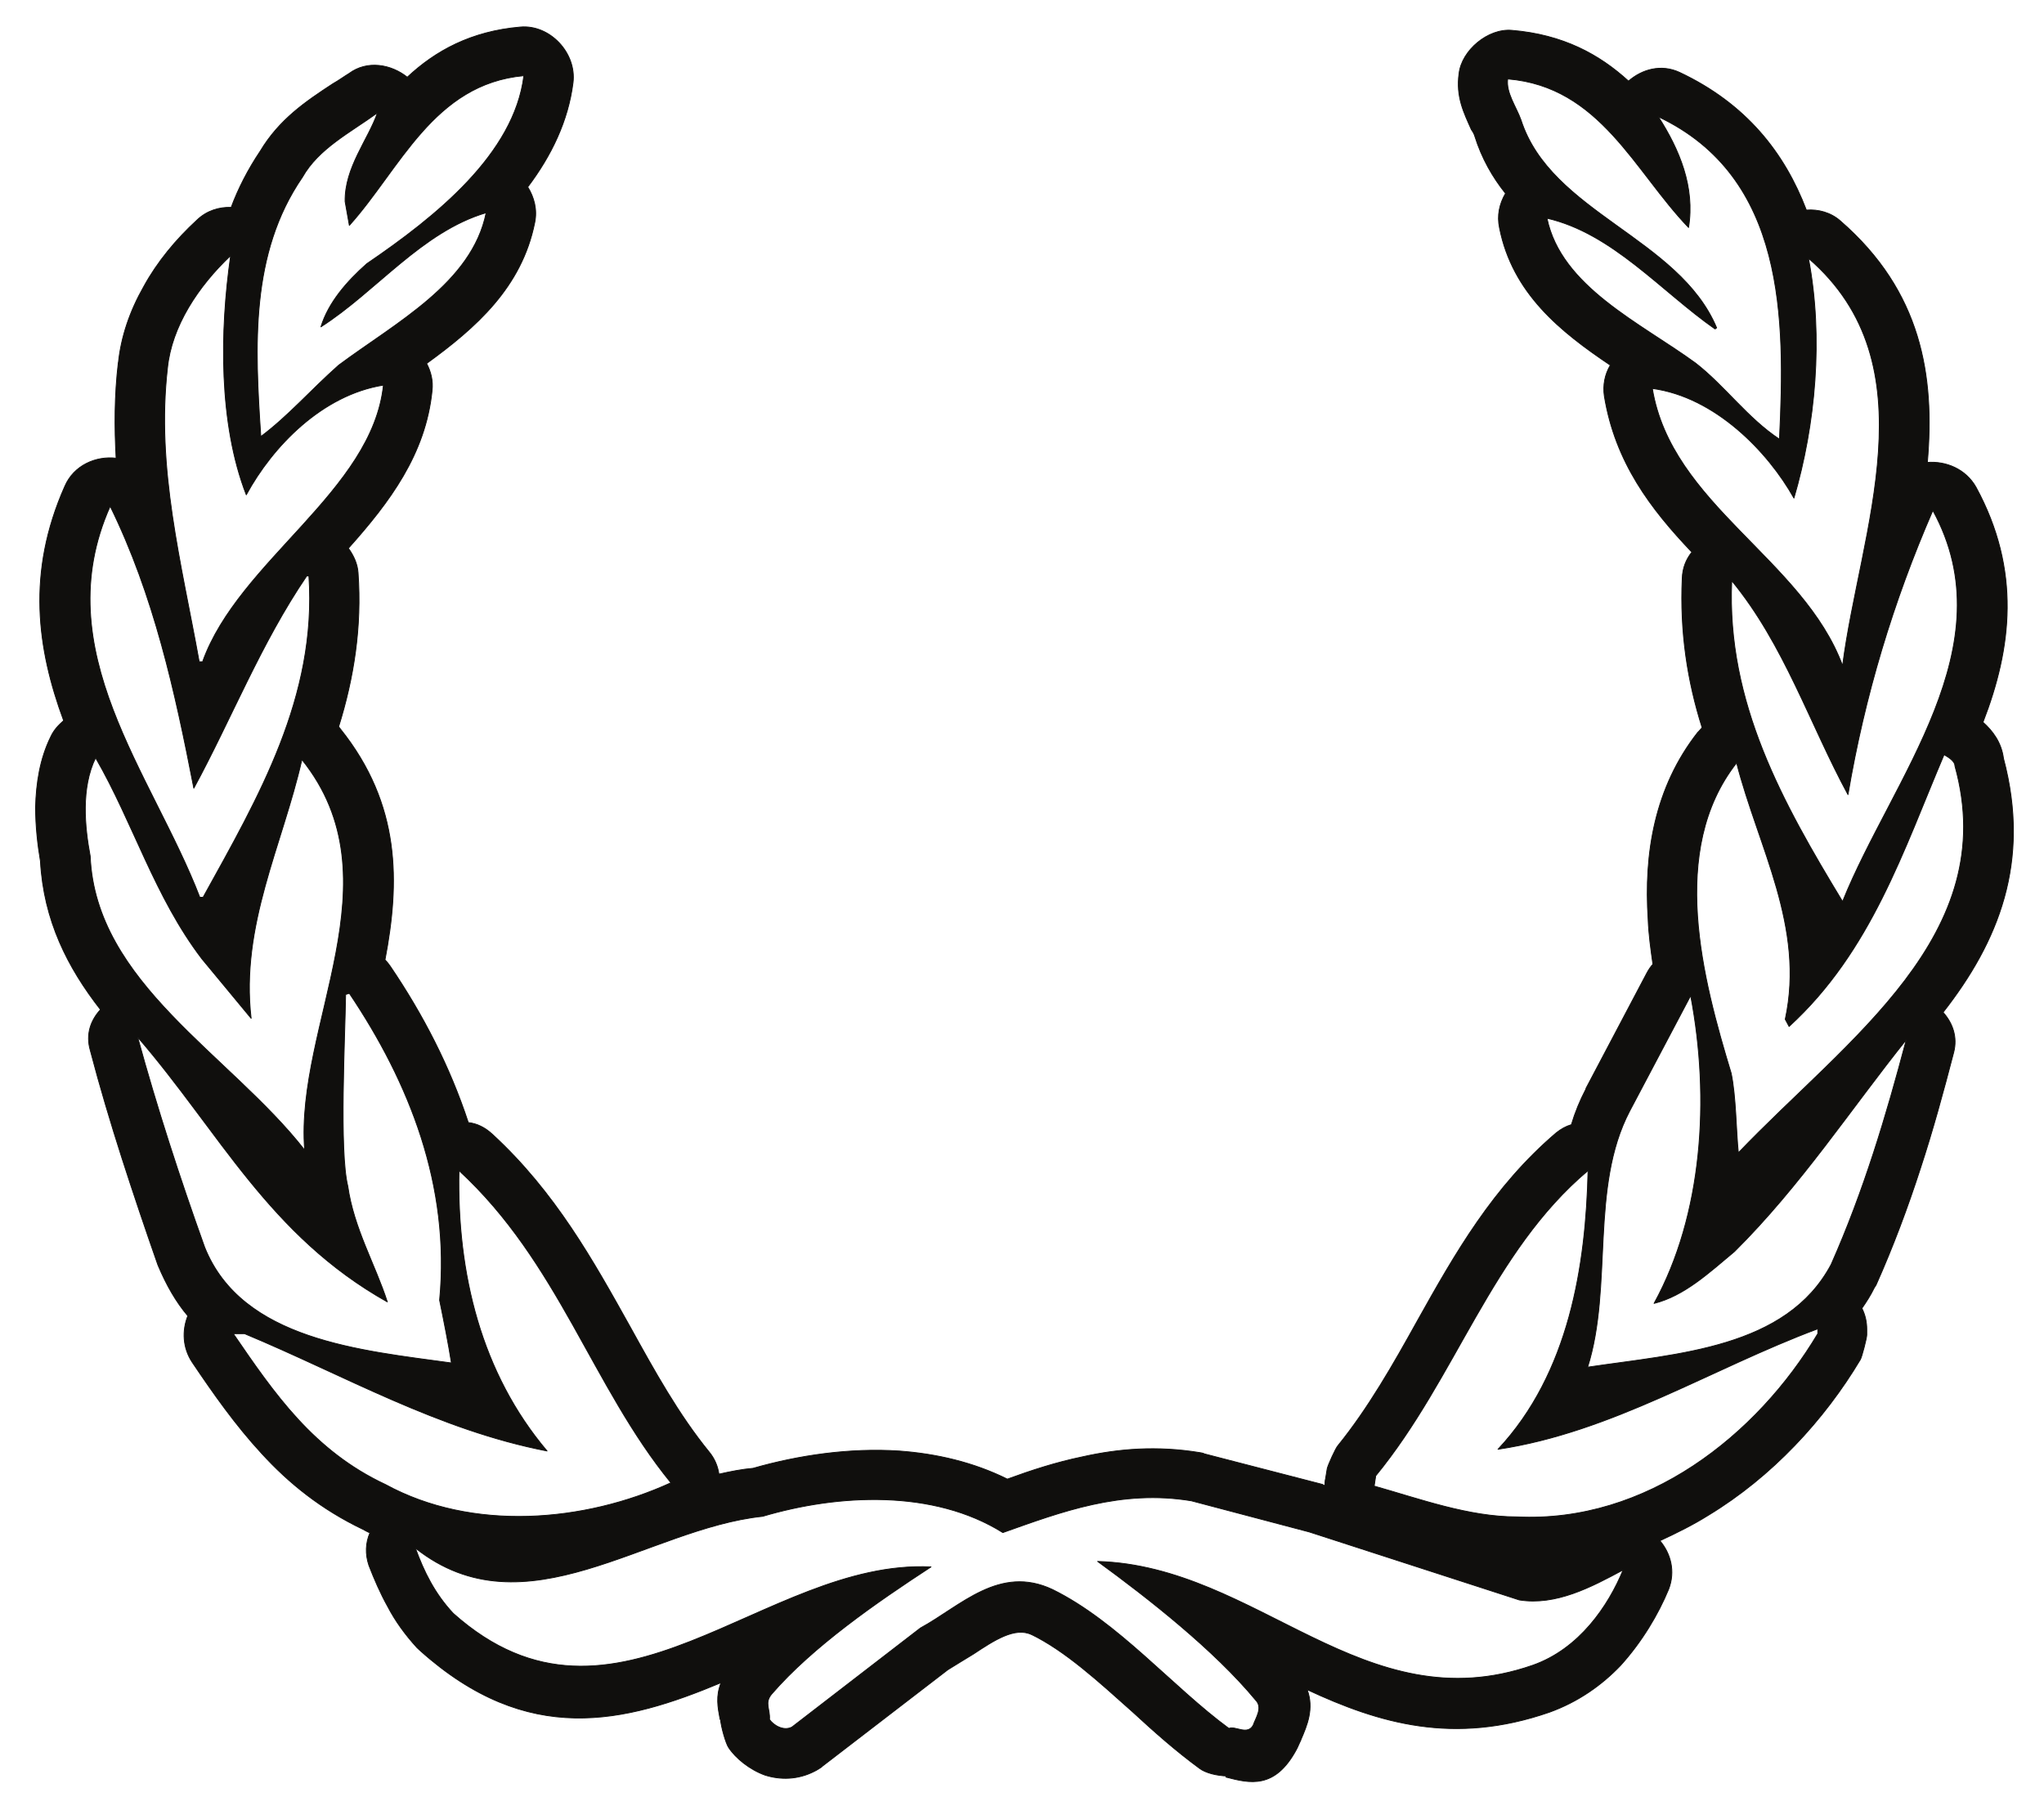 <?xml version="1.0" encoding="UTF-8"?>
<svg xmlns="http://www.w3.org/2000/svg" xmlns:xlink="http://www.w3.org/1999/xlink" width="299.13pt" height="264.348pt" viewBox="0 0 299.13 264.348" version="1.1">
<g id="surface1">
<path style="fill:none;stroke-width:0.12;stroke-linecap:butt;stroke-linejoin:round;stroke:rgb(6.476%,5.928%,5.235%);stroke-opacity:1;stroke-miterlimit:10;" d="M 0.001 -0.001 C 1.989 1.73 4.77 2.519 7.461 1.281 C 17.239 -3.321 22.848 -10.52 26.032 -18.879 C 27.751 -18.739 29.598 -19.219 31.008 -20.469 C 42.86 -30.758 44.848 -43.09 43.739 -55.809 C 46.43 -55.59 49.348 -56.751 50.86 -59.438 C 57.489 -71.629 56.071 -83.001 51.879 -93.829 C 53.29 -95.098 54.571 -96.77 54.879 -99.129 C 58.911 -114.321 54.09 -126.001 46.04 -136.29 C 47.461 -137.879 48.161 -139.919 47.598 -142.129 C 46.09 -147.911 44.54 -153.61 42.719 -159.141 C 40.879 -164.829 38.751 -170.532 36.227 -176.2 L 35.969 -176.602 C 35.438 -177.7 34.809 -178.669 34.161 -179.602 C 34.641 -180.571 34.872 -181.59 34.872 -182.688 L 34.872 -183.489 C 34.872 -183.969 34.161 -186.719 33.93 -187.11 C 28.629 -195.989 20.977 -204.258 11.711 -209.879 C 9.411 -211.321 7.059 -212.477 4.598 -213.622 C 6.18 -215.489 6.891 -218.102 5.872 -220.727 C 4.372 -224.36 1.989 -228.391 -1.16 -231.872 C -3.941 -234.79 -7.421 -237.227 -11.589 -238.727 C -25.589 -243.579 -36.511 -240.321 -47.023 -235.419 C -45.999 -238.188 -47.023 -240.629 -47.96 -242.79 L -47.96 -242.84 C -48.039 -242.93 -48.531 -244.122 -48.609 -244.2 C -51.761 -250.04 -55.468 -249.11 -58.871 -248.227 C -58.96 -248.227 -58.96 -248.141 -58.73 -248.059 C -60.289 -248.001 -61.878 -247.61 -62.761 -246.95 C -66.3 -244.352 -69.39 -241.602 -72.562 -238.68 C -77.468 -234.309 -82.429 -229.719 -87.499 -227.282 L -87.332 -227.372 C -89.8 -226.18 -92.859 -228.219 -95.859 -230.2 C -97.14 -230.989 -98.332 -231.7 -99.609 -232.501 L -117.999 -246.641 C -117.999 -246.727 -119.05 -247.352 -119.109 -247.352 C -121.57 -248.629 -124.179 -248.629 -126.39 -247.919 C -128.601 -247.122 -130.671 -245.45 -131.691 -243.891 C -132.089 -243.329 -132.8 -240.891 -132.89 -239.7 L -132.941 -239.782 C -133.281 -237.969 -133.589 -236.379 -132.8 -234.399 C -146.941 -240.321 -161.089 -243.809 -176.82 -229.719 L -177.3 -229.27 C -179.031 -227.372 -180.48 -225.379 -181.582 -223.258 C -182.691 -221.27 -183.539 -219.29 -184.332 -217.251 C -184.902 -215.571 -184.82 -213.93 -184.191 -212.477 C -184.499 -212.34 -184.902 -212.122 -185.21 -211.95 C -191.312 -209.032 -196.039 -205.227 -200.07 -200.809 C -203.859 -196.7 -207.039 -192.188 -210.191 -187.508 C -211.601 -185.391 -211.691 -182.86 -210.839 -180.712 C -212.57 -178.669 -213.98 -176.2 -215.171 -173.372 L -215.261 -173.141 C -217.07 -167.977 -218.8 -162.852 -220.48 -157.629 C -222.121 -152.501 -223.71 -147.2 -225.121 -141.821 C -225.781 -139.52 -225.07 -137.477 -223.621 -135.891 C -228.441 -129.712 -231.929 -122.852 -232.41 -114.149 C -232.812 -111.77 -233.121 -109.098 -233.121 -106.239 C -233.031 -102.758 -232.492 -99.212 -230.91 -95.981 C -230.429 -94.93 -229.718 -94.219 -229.011 -93.598 C -232.89 -83.079 -234.449 -71.938 -228.839 -59.301 C -227.511 -56.212 -224.273 -54.848 -221.332 -55.188 C -221.582 -50.68 -221.582 -46.008 -221.011 -41.188 L -221.011 -41.329 C -220.621 -37.391 -219.289 -33.59 -217.3 -30.098 C -215.32 -26.469 -212.57 -23.161 -209.48 -20.321 C -208.062 -18.962 -206.249 -18.419 -204.492 -18.481 C -203.468 -15.731 -202.05 -12.95 -200.242 -10.258 C -197.46 -5.61 -193.601 -3.001 -189.628 -0.399 C -188.761 0.089 -187.91 0.71 -187.249 1.109 C -184.589 3.089 -181.101 2.468 -178.718 0.57 C -174.609 4.421 -169.402 7.288 -162.199 7.91 C -157.859 8.312 -153.921 4.109 -154.46 -0.231 C -155.171 -5.84 -157.628 -10.911 -161.089 -15.501 C -160.152 -17.008 -159.671 -18.821 -160.07 -20.719 C -161.968 -30.188 -168.691 -36.11 -175.89 -41.329 C -175.261 -42.52 -174.921 -43.879 -175.089 -45.301 C -176.031 -54.622 -181.332 -61.649 -187.339 -68.372 C -186.539 -69.481 -186.011 -70.669 -185.921 -71.938 C -185.351 -79.911 -186.539 -87.36 -188.761 -94.481 C -188.699 -94.532 -188.609 -94.7 -188.531 -94.79 C -179.601 -105.93 -179.832 -117.329 -181.98 -128.61 C -181.64 -128.95 -181.41 -129.258 -181.191 -129.571 C -176.429 -136.602 -172.492 -144.2 -169.789 -152.419 C -168.523 -152.559 -167.351 -153.129 -166.249 -154.149 C -157.062 -162.622 -151.539 -172.571 -146.07 -182.379 C -142.523 -188.79 -139.039 -195.11 -134.531 -200.641 C -133.742 -201.602 -133.281 -202.7 -133.109 -203.872 C -131.441 -203.501 -129.8 -203.161 -128.121 -203.02 C -121.492 -201.122 -113.98 -200.008 -106.718 -200.489 C -101.249 -200.891 -95.859 -202.141 -90.902 -204.602 C -87.421 -203.329 -83.789 -202.141 -79.91 -201.34 C -74.601 -200.149 -68.992 -199.7 -62.761 -200.719 C -62.761 -200.719 -62.128 -200.809 -62.128 -200.891 L -44.812 -205.372 L -44.499 -205.54 L -44.421 -205.54 C -44.421 -205.227 -44.421 -204.829 -44.332 -204.52 L -44.101 -203.102 C -44.023 -202.622 -42.832 -200.008 -42.523 -199.7 C -38.089 -194.227 -34.441 -187.821 -30.89 -181.419 C -25.371 -171.551 -19.839 -161.829 -10.57 -153.919 C -9.859 -153.352 -9.152 -152.962 -8.359 -152.727 C -7.82 -150.919 -7.109 -149.188 -6.23 -147.508 L -6.23 -147.43 L 2.7 -130.508 C 2.95 -130.051 3.258 -129.571 3.571 -129.258 C 3.258 -127.051 2.95 -124.84 2.872 -122.68 C 2.239 -113.051 3.801 -103.411 10.122 -95.329 C 10.379 -95.098 10.52 -94.872 10.77 -94.622 C 8.622 -87.821 7.508 -80.649 7.86 -72.79 C 7.911 -71.29 8.391 -70.04 9.27 -68.938 C 3.258 -62.622 -1.949 -55.809 -3.539 -46.09 C -3.773 -44.501 -3.46 -42.919 -2.66 -41.579 C -9.949 -36.68 -16.98 -31.071 -18.878 -21.489 C -19.273 -19.669 -18.878 -17.938 -17.999 -16.438 C -19.902 -14.059 -21.48 -11.309 -22.499 -8.051 C -22.589 -7.739 -22.761 -7.43 -22.992 -7.11 C -24.089 -4.649 -25.281 -2.301 -24.8 1.109 C -24.402 4.511 -20.55 7.742 -17.062 7.429 C -9.55 6.8 -4.249 3.878 0.001 -0.001 Z M -46.71 -212.34 L -15.98 -222.29 C -10.628 -223.141 -5.468 -220.419 -0.789 -217.899 C -2.941 -223.141 -7.199 -229.462 -14.031 -231.852 C -38.718 -240.43 -54.218 -217.329 -77.691 -216.649 C -70.179 -222.122 -60.57 -229.688 -54.589 -236.919 C -53.46 -238.051 -54.562 -239.532 -54.929 -240.629 C -55.781 -242.161 -57.57 -240.661 -58.48 -241.09 C -66.718 -235.051 -74.718 -225.469 -84.3 -220.758 C -92.07 -217.102 -97.71 -223.169 -103.628 -226.399 L -122.429 -240.891 C -123.671 -241.54 -125.152 -240.602 -125.71 -239.782 C -125.601 -238.219 -126.48 -237.372 -125.402 -236.071 C -119.39 -229.122 -110.011 -222.629 -102.07 -217.45 C -126.511 -216.282 -148.281 -245.419 -171.999 -224.251 C -174.699 -221.36 -176.281 -218.149 -177.531 -214.7 C -161.492 -227.419 -143.601 -211.801 -126.71 -210.051 C -115.589 -206.758 -101.699 -206.079 -91.562 -212.43 C -82.999 -209.391 -74.261 -206.079 -63.968 -207.782 Z M -140.14 -205.141 C -152.812 -210.93 -169.171 -212.34 -181.902 -205.399 C -192.41 -200.489 -198.171 -192.102 -204.179 -183.321 L -202.531 -183.321 C -187.91 -189.411 -174.21 -197.399 -158.261 -200.489 C -167.89 -189.102 -171.46 -174.559 -171.152 -159.45 C -156.582 -172.879 -151.679 -191.001 -140.14 -205.141 Z M -173.992 -178.411 C -173.359 -181.501 -172.71 -184.758 -172.261 -187.602 C -185.441 -185.782 -202.929 -184.282 -208.371 -170.669 C -211.999 -160.551 -215.339 -150.29 -218.179 -139.919 C -206.16 -153.84 -198.96 -168.938 -181.64 -178.669 C -183.402 -173.2 -186.539 -167.919 -187.421 -161.739 C -188.699 -156.61 -187.82 -139.782 -187.742 -133.68 L -187.199 -133.508 C -178.41 -146.579 -172.402 -161.661 -173.992 -178.411 Z M -208.773 -128.469 L -201.57 -137.169 C -203.16 -123.559 -196.999 -111.848 -194.14 -99.301 C -179.999 -116.93 -195.16 -138.102 -193.742 -156.438 C -204.66 -142.469 -224.332 -132.008 -225.121 -113.438 C -225.921 -109.161 -226.492 -103.489 -224.332 -99.04 C -218.8 -108.622 -215.71 -119.372 -208.773 -128.469 Z M -209.96 -103.489 C -204.492 -93.43 -200.152 -82.29 -193.429 -72.419 L -193.121 -72.419 C -191.929 -90.11 -200.46 -104.739 -208.601 -119.45 L -209.082 -119.45 C -216.05 -101.34 -231.621 -83.309 -222.199 -62.219 C -215.8 -75.258 -212.71 -89.321 -209.96 -103.489 Z M -204.57 -25.54 C -206.16 -36.59 -206.332 -50.122 -202.281 -60.551 C -198.421 -53.43 -191.14 -45.919 -182.21 -44.501 C -183.851 -60.008 -203.378 -70.188 -208.679 -84.981 L -209.171 -84.981 C -211.773 -70.532 -215.492 -56.688 -213.812 -41.981 C -213.191 -35.891 -209.339 -30.051 -204.57 -25.54 Z M -161.66 0.788 C -163.07 -10.661 -174.531 -19.84 -184.652 -26.731 C -187.589 -29.34 -190.261 -32.399 -191.359 -35.969 C -183.312 -30.84 -176.601 -22.051 -167.179 -19.27 C -169.249 -29.559 -180.39 -35.348 -188.761 -41.579 C -192.949 -45.301 -196.128 -49.008 -200.152 -52.02 C -201.031 -38.809 -201.742 -25.231 -194.062 -14.059 C -191.699 -9.86 -187.031 -7.508 -183.089 -4.649 C -184.421 -8.532 -187.91 -12.641 -187.82 -17.629 L -187.199 -21.122 C -179.773 -12.872 -174.871 -0.399 -161.66 0.788 Z M 8.79 -21.43 C 9.751 -15.501 7.461 -10.032 4.372 -5.219 C 23.02 -14.059 22.938 -34.782 22.09 -52.411 C 17.411 -49.321 14.09 -44.59 9.809 -41.27 C 1.758 -35.399 -9.859 -30.098 -11.929 -20.071 C -2.351 -22.282 4.77 -30.758 12.668 -36.282 L 12.899 -36.11 C 7.372 -22.93 -11.359 -19.27 -15.73 -5.7 C -16.441 -3.712 -17.941 -1.731 -17.679 0.312 C -4.16 -0.79 0.879 -13.212 8.79 -21.43 Z M 31.329 -85.551 C 25.54 -69.962 6.27 -61.962 3.489 -44.989 C 12.668 -46.231 20.411 -54.231 24.211 -61.032 C 27.36 -50.29 28.551 -37.559 26.34 -25.938 C 44.45 -41.579 33.848 -65.93 31.329 -85.551 Z M 31.329 -120.071 C 22.622 -105.7 14.321 -90.989 15.11 -73.129 C 22.79 -82.462 26.508 -94.079 32.122 -104.43 C 34.559 -89.969 38.751 -76.141 44.54 -62.84 C 55.45 -82.77 38.579 -102.051 31.329 -120.071 Z M 47.77 -100.231 C 54.661 -124.977 31.95 -140.227 16.079 -156.84 C 15.739 -153.52 15.739 -148.622 15.032 -145.219 C 10.86 -131.469 5.79 -112.559 15.821 -99.782 C 19.001 -112.169 25.86 -123.79 22.938 -137.309 L 23.501 -138.36 C 35.52 -127.36 40.258 -112.508 46.18 -98.59 C 46.579 -98.821 47.77 -99.438 47.77 -100.231 Z M 3.739 -178.891 C 8.168 -177.79 11.801 -174.391 15.508 -171.301 C 25.149 -161.739 32.598 -150.352 40.649 -140.309 C 37.727 -151.399 34.418 -162.45 29.649 -173.2 C 23.11 -185.469 7.2 -186.258 -5.98 -188.219 C -2.261 -176.462 -5.671 -161.911 0.168 -150.751 L 9.098 -133.852 C 11.969 -148.93 10.86 -165.938 3.739 -178.891 Z M -19.101 -200.239 C -2.351 -197.719 12.02 -188.469 27.7 -182.61 L 27.7 -183.321 C 18.829 -198.2 2.641 -211.071 -16.351 -210.129 C -23.378 -210.129 -30.499 -207.52 -37.218 -205.622 L -36.992 -204.122 C -25.199 -189.719 -20.07 -171.379 -5.921 -159.45 C -6.23 -173.282 -8.671 -189.102 -19.101 -200.239 Z M -19.101 -200.239 " transform="matrix(1,0,0,-1,238.324,11.867)"/>
<path style=" stroke:none;fill-rule:evenodd;fill:rgb(6.476%,5.928%,5.235%);fill-opacity:1;" d="M 238.324 11.867 C 240.312 10.137 243.094 9.348 245.785 10.586 C 255.562 15.188 261.172 22.387 264.355 30.746 C 266.074 30.605 267.922 31.086 269.332 32.336 C 281.184 42.625 283.172 54.957 282.062 67.676 C 284.754 67.457 287.672 68.617 289.184 71.305 C 295.812 83.496 294.395 94.867 290.203 105.695 C 291.613 106.965 292.895 108.637 293.203 110.996 C 297.234 126.188 292.414 137.867 284.363 148.156 C 285.785 149.746 286.484 151.785 285.922 153.996 C 284.414 159.777 282.863 165.477 281.043 171.008 C 279.203 176.695 277.074 182.398 274.551 188.066 L 274.293 188.469 C 273.762 189.566 273.133 190.535 272.484 191.469 C 272.965 192.438 273.195 193.457 273.195 194.555 L 273.195 195.355 C 273.195 195.836 272.484 198.586 272.254 198.977 C 266.953 207.855 259.301 216.125 250.035 221.746 C 247.734 223.188 245.383 224.344 242.922 225.488 C 244.504 227.355 245.215 229.969 244.195 232.594 C 242.695 236.227 240.312 240.258 237.164 243.738 C 234.383 246.656 230.902 249.094 226.734 250.594 C 212.734 255.445 201.812 252.188 191.301 247.285 C 192.324 250.055 191.301 252.496 190.363 254.656 L 190.363 254.707 C 190.285 254.797 189.793 255.988 189.715 256.066 C 186.562 261.906 182.855 260.977 179.453 260.094 C 179.363 260.094 179.363 260.008 179.594 259.926 C 178.035 259.867 176.445 259.477 175.562 258.816 C 172.023 256.219 168.934 253.469 165.762 250.547 C 160.855 246.176 155.895 241.586 150.824 239.148 L 150.992 239.238 C 148.523 238.047 145.465 240.086 142.465 242.066 C 141.184 242.855 139.992 243.566 138.715 244.367 L 120.324 258.508 C 120.324 258.594 119.273 259.219 119.215 259.219 C 116.754 260.496 114.145 260.496 111.934 259.785 C 109.723 258.988 107.652 257.316 106.633 255.758 C 106.234 255.195 105.523 252.758 105.434 251.566 L 105.383 251.648 C 105.043 249.836 104.734 248.246 105.523 246.266 C 91.383 252.188 77.234 255.676 61.504 241.586 L 61.023 241.137 C 59.293 239.238 57.844 237.246 56.742 235.125 C 55.633 233.137 54.785 231.156 53.992 229.117 C 53.422 227.438 53.504 225.797 54.133 224.344 C 53.824 224.207 53.422 223.988 53.113 223.816 C 47.012 220.898 42.285 217.094 38.254 212.676 C 34.465 208.566 31.285 204.055 28.133 199.375 C 26.723 197.258 26.633 194.727 27.484 192.578 C 25.754 190.535 24.344 188.066 23.152 185.238 L 23.062 185.008 C 21.254 179.844 19.523 174.719 17.844 169.496 C 16.203 164.367 14.613 159.066 13.203 153.688 C 12.543 151.387 13.254 149.344 14.703 147.758 C 9.883 141.578 6.395 134.719 5.914 126.016 C 5.512 123.637 5.203 120.965 5.203 118.105 C 5.293 114.625 5.832 111.078 7.414 107.848 C 7.895 106.797 8.605 106.086 9.312 105.465 C 5.434 94.945 3.875 83.805 9.484 71.168 C 10.812 68.078 14.051 66.715 16.992 67.055 C 16.742 62.547 16.742 57.875 17.312 53.055 L 17.312 53.195 C 17.703 49.258 19.035 45.457 21.023 41.965 C 23.004 38.336 25.754 35.027 28.844 32.188 C 30.262 30.828 32.074 30.285 33.832 30.348 C 34.855 27.598 36.273 24.816 38.082 22.125 C 40.863 17.477 44.723 14.867 48.695 12.266 C 49.562 11.777 50.414 11.156 51.074 10.758 C 53.734 8.777 57.223 9.398 59.605 11.297 C 63.715 7.445 68.922 4.578 76.125 3.957 C 80.465 3.555 84.402 7.758 83.863 12.098 C 83.152 17.707 80.695 22.777 77.234 27.367 C 78.172 28.875 78.652 30.688 78.254 32.586 C 76.355 42.055 69.633 47.977 62.434 53.195 C 63.062 54.387 63.402 55.746 63.234 57.168 C 62.293 66.488 56.992 73.516 50.984 80.238 C 51.785 81.348 52.312 82.535 52.402 83.805 C 52.973 91.777 51.785 99.227 49.562 106.348 C 49.625 106.398 49.715 106.566 49.793 106.656 C 58.723 117.797 58.492 129.195 56.344 140.477 C 56.684 140.816 56.914 141.125 57.133 141.438 C 61.895 148.469 65.832 156.066 68.535 164.285 C 69.801 164.426 70.973 164.996 72.074 166.016 C 81.262 174.488 86.785 184.438 92.254 194.246 C 95.801 200.656 99.285 206.977 103.793 212.508 C 104.582 213.469 105.043 214.566 105.215 215.738 C 106.883 215.367 108.523 215.027 110.203 214.887 C 116.832 212.988 124.344 211.875 131.605 212.355 C 137.074 212.758 142.465 214.008 147.422 216.469 C 150.902 215.195 154.535 214.008 158.414 213.207 C 163.723 212.016 169.332 211.566 175.562 212.586 C 175.562 212.586 176.195 212.676 176.195 212.758 L 193.512 217.238 L 193.824 217.406 L 193.902 217.406 C 193.902 217.094 193.902 216.695 193.992 216.387 L 194.223 214.969 C 194.301 214.488 195.492 211.875 195.801 211.566 C 200.234 206.094 203.883 199.688 207.434 193.285 C 212.953 183.418 218.484 173.695 227.754 165.785 C 228.465 165.219 229.172 164.828 229.965 164.594 C 230.504 162.785 231.215 161.055 232.094 159.375 L 232.094 159.297 L 241.023 142.375 C 241.273 141.918 241.582 141.438 241.895 141.125 C 241.582 138.918 241.273 136.707 241.195 134.547 C 240.562 124.918 242.125 115.277 248.445 107.195 C 248.703 106.965 248.844 106.738 249.094 106.488 C 246.945 99.688 245.832 92.516 246.184 84.656 C 246.234 83.156 246.715 81.906 247.594 80.805 C 241.582 74.488 236.375 67.676 234.785 57.957 C 234.551 56.367 234.863 54.785 235.664 53.445 C 228.375 48.547 221.344 42.938 219.445 33.355 C 219.051 31.535 219.445 29.805 220.324 28.305 C 218.422 25.926 216.844 23.176 215.824 19.918 C 215.734 19.605 215.562 19.297 215.332 18.977 C 214.234 16.516 213.043 14.168 213.523 10.758 C 213.922 7.355 217.773 4.125 221.262 4.438 C 228.773 5.066 234.074 7.988 238.324 11.867 M 191.613 224.207 L 222.344 234.156 C 227.695 235.008 232.855 232.285 237.535 229.766 C 235.383 235.008 231.125 241.328 224.293 243.719 C 199.605 252.297 184.105 229.195 160.633 228.516 C 168.145 233.988 177.754 241.555 183.734 248.785 C 184.863 249.918 183.762 251.398 183.395 252.496 C 182.543 254.027 180.754 252.527 179.844 252.957 C 171.605 246.918 163.605 237.336 154.023 232.625 C 146.254 228.969 140.613 235.035 134.695 238.266 L 115.895 252.758 C 114.652 253.406 113.172 252.469 112.613 251.648 C 112.723 250.086 111.844 249.238 112.922 247.938 C 118.934 240.988 128.312 234.496 136.254 229.316 C 111.812 228.148 90.043 257.285 66.324 236.117 C 63.625 233.227 62.043 230.016 60.793 226.566 C 76.832 239.285 94.723 223.668 111.613 221.918 C 122.734 218.625 136.625 217.945 146.762 224.297 C 155.324 221.258 164.062 217.945 174.355 219.648 Z M 98.184 217.008 C 85.512 222.797 69.152 224.207 56.422 217.266 C 45.914 212.355 40.152 203.969 34.145 195.188 L 35.793 195.188 C 50.414 201.277 64.113 209.266 80.062 212.355 C 70.434 200.969 66.863 186.426 67.172 171.316 C 81.742 184.746 86.645 202.867 98.184 217.008 M 64.332 190.277 C 64.965 193.367 65.613 196.625 66.062 199.469 C 52.883 197.648 35.395 196.148 29.953 182.535 C 26.324 172.418 22.984 162.156 20.145 151.785 C 32.164 165.707 39.363 180.805 56.684 190.535 C 54.922 185.066 51.785 179.785 50.902 173.605 C 49.625 168.477 50.504 151.648 50.582 145.547 L 51.125 145.375 C 59.914 158.445 65.922 173.527 64.332 190.277 M 29.551 140.336 L 36.754 149.035 C 35.164 135.426 41.324 123.715 44.184 111.168 C 58.324 128.797 43.164 149.969 44.582 168.305 C 33.664 154.336 13.992 143.875 13.203 125.305 C 12.402 121.027 11.832 115.355 13.992 110.906 C 19.523 120.488 22.613 131.238 29.551 140.336 M 28.363 115.355 C 33.832 105.297 38.172 94.156 44.895 84.285 L 45.203 84.285 C 46.395 101.977 37.863 116.605 29.723 131.316 L 29.242 131.316 C 22.273 113.207 6.703 95.176 16.125 74.086 C 22.523 87.125 25.613 101.188 28.363 115.355 M 33.754 37.406 C 32.164 48.457 31.992 61.988 36.043 72.418 C 39.902 65.297 47.184 57.785 56.113 56.367 C 54.473 71.875 34.945 82.055 29.645 96.848 L 29.152 96.848 C 26.551 82.398 22.832 68.555 24.512 53.848 C 25.133 47.758 28.984 41.918 33.754 37.406 M 76.664 11.078 C 75.254 22.527 63.793 31.707 53.672 38.598 C 50.734 41.207 48.062 44.266 46.965 47.836 C 55.012 42.707 61.723 33.918 71.145 31.137 C 69.074 41.426 57.934 47.215 49.562 53.445 C 45.375 57.168 42.195 60.875 38.172 63.887 C 37.293 50.676 36.582 37.098 44.262 25.926 C 46.625 21.727 51.293 19.375 55.234 16.516 C 53.902 20.398 50.414 24.508 50.504 29.496 L 51.125 32.988 C 58.551 24.738 63.453 12.266 76.664 11.078 M 247.113 33.297 C 248.074 27.367 245.785 21.898 242.695 17.086 C 261.344 25.926 261.262 46.648 260.414 64.277 C 255.734 61.188 252.414 56.457 248.133 53.137 C 240.082 47.266 228.465 41.965 226.395 31.938 C 235.973 34.148 243.094 42.625 250.992 48.148 L 251.223 47.977 C 245.695 34.797 226.965 31.137 222.594 17.566 C 221.883 15.578 220.383 13.598 220.645 11.555 C 234.164 12.656 239.203 25.078 247.113 33.297 M 269.652 97.418 C 263.863 81.828 244.594 73.828 241.812 56.855 C 250.992 58.098 258.734 66.098 262.535 72.898 C 265.684 62.156 266.875 49.426 264.664 37.805 C 282.773 53.445 272.172 77.797 269.652 97.418 M 269.652 131.938 C 260.945 117.566 252.645 102.855 253.434 84.996 C 261.113 94.328 264.832 105.945 270.445 116.297 C 272.883 101.836 277.074 88.008 282.863 74.707 C 293.773 94.637 276.902 113.918 269.652 131.938 M 286.094 112.098 C 292.984 136.844 270.273 152.094 254.402 168.707 C 254.062 165.387 254.062 160.488 253.355 157.086 C 249.184 143.336 244.113 124.426 254.145 111.648 C 257.324 124.035 264.184 135.656 261.262 149.176 L 261.824 150.227 C 273.844 139.227 278.582 124.375 284.504 110.457 C 284.902 110.688 286.094 111.305 286.094 112.098 M 242.062 190.758 C 246.492 189.656 250.125 186.258 253.832 183.168 C 263.473 173.605 270.922 162.219 278.973 152.176 C 276.051 163.266 272.742 174.316 267.973 185.066 C 261.434 197.336 245.523 198.125 232.344 200.086 C 236.062 188.328 232.652 173.777 238.492 162.617 L 247.422 145.719 C 250.293 160.797 249.184 177.805 242.062 190.758 M 219.223 212.105 C 235.973 209.586 250.344 200.336 266.023 194.477 L 266.023 195.188 C 257.152 210.066 240.965 222.938 221.973 221.996 C 214.945 221.996 207.824 219.387 201.105 217.488 L 201.332 215.988 C 213.125 201.586 218.254 183.246 232.402 171.316 C 232.094 185.148 229.652 200.969 219.223 212.105 "/>
</g>
</svg>
